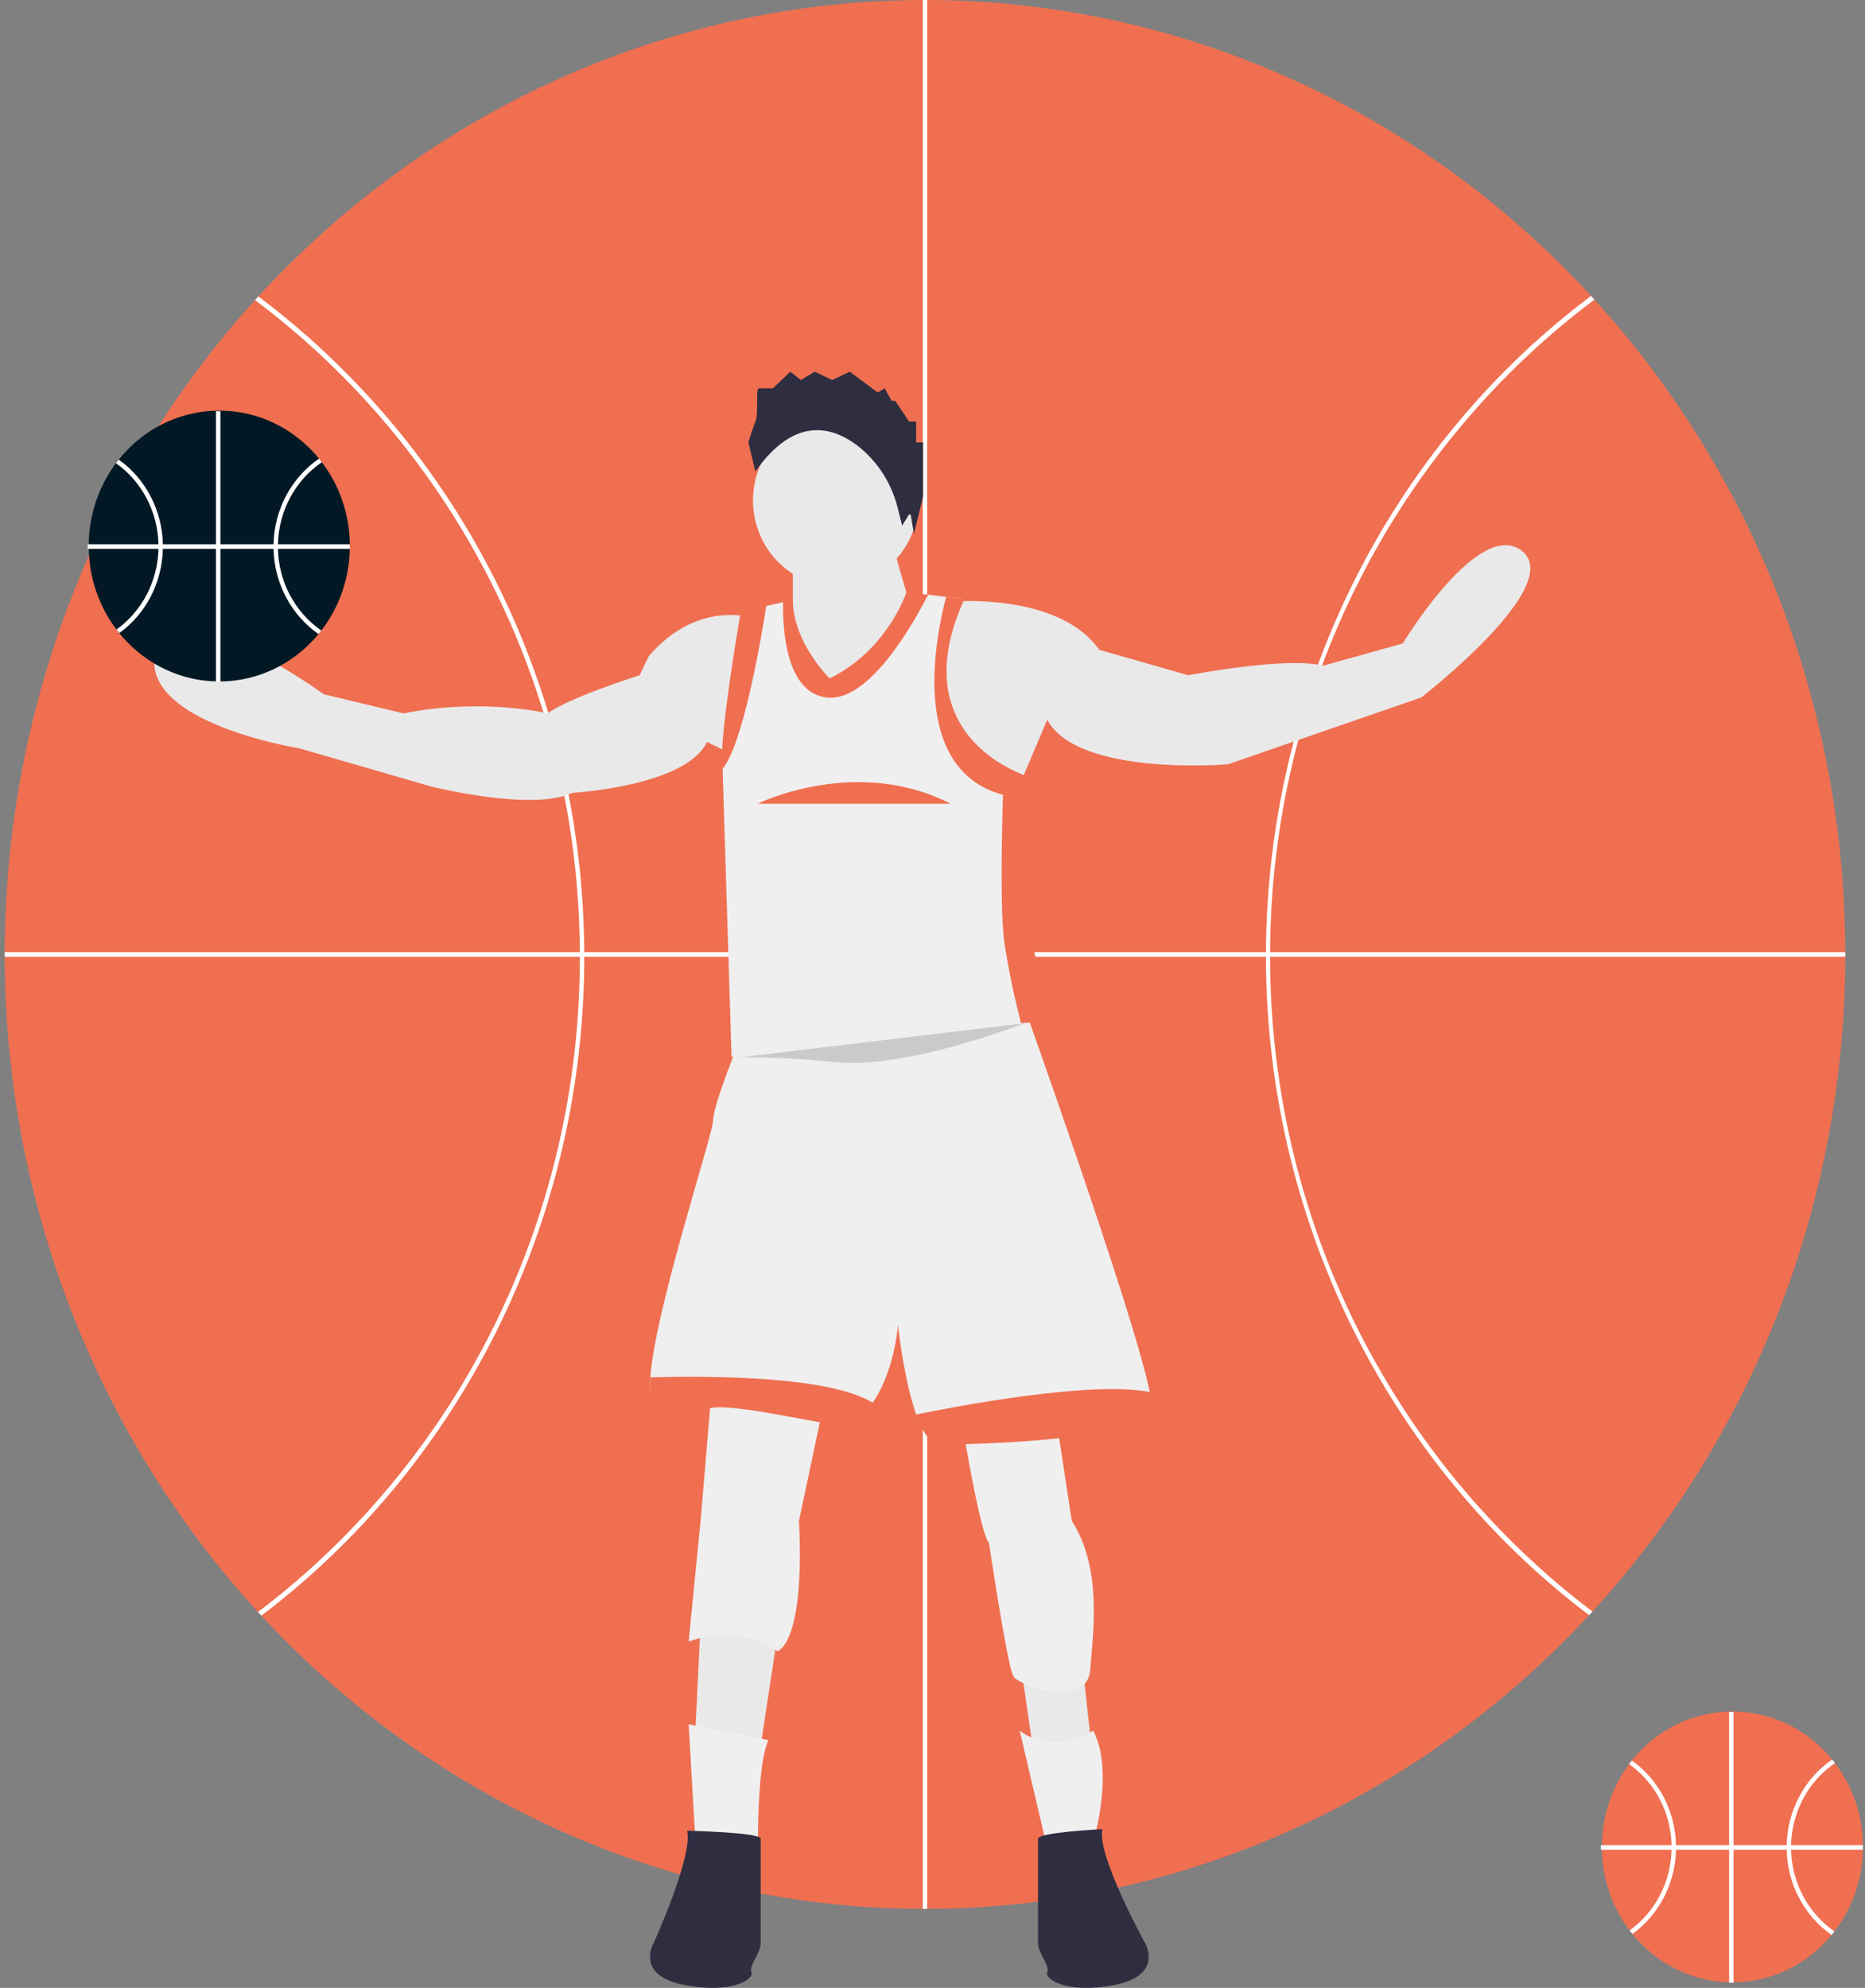 <svg width="182" height="194" viewBox="0 0 182 194" fill="none" xmlns="http://www.w3.org/2000/svg">
<rect x="0" y="0" width="182" height="194" fill="#808080" stroke="none"/>
<path d="M181.802 180.134V180.347C181.802 180.403 181.802 180.461 181.798 180.517C181.746 183.419 180.769 186.222 179.019 188.488C178.931 188.607 178.838 188.721 178.743 188.835C178.6 189.01 178.454 189.178 178.302 189.343C178.289 189.357 178.277 189.372 178.261 189.386L178.255 189.392C178.238 189.41 178.22 189.431 178.203 189.448C177.938 189.733 177.659 190.005 177.368 190.266C177.309 190.317 177.249 190.371 177.186 190.422C174.932 192.364 172.1 193.436 169.171 193.459C169.149 193.461 169.125 193.461 169.104 193.461H169.028C169.007 193.461 168.985 193.461 168.964 193.459C168.888 193.459 168.815 193.456 168.739 193.454C165.809 193.382 162.993 192.259 160.771 190.277C160.71 190.225 160.65 190.172 160.592 190.116C160.361 189.905 160.138 189.684 159.925 189.455C159.907 189.437 159.89 189.417 159.873 189.399L159.866 189.392C159.851 189.379 159.838 189.363 159.825 189.35C159.644 189.153 159.469 188.949 159.301 188.741C159.208 188.627 159.117 188.51 159.029 188.392C157.324 186.143 156.374 183.377 156.324 180.517C156.319 180.463 156.319 180.407 156.319 180.351V180.143C156.319 180.118 156.319 180.094 156.322 180.069C156.352 177.203 157.285 174.426 158.979 172.161C159.068 172.042 159.158 171.926 159.251 171.811C159.422 171.596 159.601 171.388 159.784 171.184C159.797 171.169 159.81 171.155 159.825 171.14C159.825 171.137 159.827 171.135 159.83 171.133C159.847 171.115 159.864 171.095 159.884 171.077C160.123 170.819 160.373 170.572 160.633 170.334C160.691 170.278 160.751 170.224 160.812 170.172C163.084 168.165 165.966 167.053 168.951 167.031C168.972 167.029 168.996 167.029 169.017 167.029H169.158C172.073 167.048 174.894 168.107 177.145 170.029C177.206 170.083 177.266 170.134 177.327 170.188C177.642 170.466 177.944 170.761 178.231 171.07C178.248 171.088 178.266 171.108 178.283 171.126L178.287 171.131C178.302 171.144 178.318 171.162 178.331 171.176C178.49 171.35 178.644 171.532 178.793 171.715C178.887 171.829 178.978 171.943 179.069 172.062C180.808 174.344 181.769 177.16 181.8 180.069C181.801 180.091 181.802 180.112 181.802 180.134Z" fill="#F06F51"/>
<path d="M169.171 167.083H168.739V193.503H169.171V167.083Z" fill="white"/>
<path d="M181.802 180.069H156.218V180.517H181.802V180.069Z" fill="white"/>
<path d="M163.554 180.069C163.52 178.437 163.112 176.837 162.364 175.401C161.615 173.965 160.549 172.735 159.251 171.811C159.158 171.926 159.068 172.042 158.979 172.161C160.227 173.042 161.253 174.219 161.974 175.595C162.695 176.97 163.089 178.504 163.124 180.069C163.126 180.143 163.126 180.217 163.126 180.293C163.126 180.369 163.126 180.443 163.124 180.517C163.089 182.072 162.7 183.596 161.988 184.964C161.276 186.333 160.262 187.507 159.029 188.392C159.117 188.51 159.208 188.627 159.301 188.741C160.584 187.815 161.639 186.587 162.378 185.158C163.117 183.728 163.52 182.138 163.554 180.517C163.558 180.443 163.558 180.367 163.558 180.293C163.558 180.219 163.558 180.143 163.554 180.069Z" fill="white"/>
<path d="M174.786 180.517C174.784 180.443 174.784 180.369 174.784 180.293C174.784 180.217 174.784 180.143 174.786 180.069C174.821 178.475 175.23 176.913 175.976 175.518C176.722 174.123 177.783 172.937 179.069 172.062C178.978 171.943 178.887 171.829 178.793 171.715C177.458 172.633 176.358 173.872 175.585 175.327C174.812 176.782 174.391 178.409 174.356 180.069C174.352 180.143 174.352 180.219 174.352 180.293C174.352 180.367 174.352 180.443 174.356 180.517C174.391 182.167 174.807 183.784 175.571 185.231C176.334 186.679 177.422 187.915 178.743 188.835C178.838 188.721 178.931 188.607 179.019 188.488C177.747 187.61 176.698 186.428 175.961 185.04C175.224 183.652 174.821 182.101 174.786 180.517Z" fill="white"/>
<path d="M180.07 93.109C180.111 116.991 171.276 139.969 155.402 157.268C155.294 157.387 155.184 157.505 155.074 157.624C146.696 166.682 136.64 173.891 125.508 178.817C114.377 183.743 102.401 186.285 90.299 186.29C78.197 186.294 66.219 183.762 55.084 178.845C43.949 173.928 33.887 166.727 25.503 157.676C25.393 157.557 25.282 157.438 25.174 157.32C9.357 140.061 0.512 117.175 0.459 93.364C0.405 69.552 9.146 46.623 24.885 29.288C24.991 29.167 25.101 29.049 25.211 28.93C33.596 19.793 43.682 12.517 54.858 7.544C66.035 2.572 78.068 0.005 90.23 6.88242e-06C102.391 -0.005 114.427 2.552 125.607 7.516C136.787 12.48 146.879 19.748 155.27 28.878C155.38 28.997 155.49 29.115 155.596 29.236C171.335 46.494 180.094 69.354 180.07 93.109Z" fill="#F06F51"/>
<path d="M180.07 92.921H0.458V93.369H180.07V92.921Z" fill="white"/>
<path d="M90.48 0H90.049V186.29H90.48V0Z" fill="white"/>
<path d="M50.984 62.445C47.135 53.002 41.553 44.423 34.551 37.186C31.655 34.18 28.532 31.42 25.211 28.93C25.101 29.049 24.991 29.167 24.885 29.288C44.067 43.646 56.578 67.026 56.587 93.382C56.597 119.626 44.21 142.931 25.174 157.32C25.282 157.438 25.393 157.557 25.503 157.676C28.73 155.231 31.769 152.53 34.593 149.596C45.366 138.404 52.68 124.135 55.6 108.613C58.519 93.09 56.913 77.016 50.984 62.445Z" fill="white"/>
<path d="M123.942 93.355C123.932 66.999 136.425 43.61 155.596 29.236C155.49 29.115 155.38 28.997 155.27 28.878C145.462 36.241 137.474 45.908 131.959 57.087C126.443 68.267 123.558 80.641 123.539 93.199C123.52 105.757 126.367 118.141 131.848 129.339C137.329 140.536 145.288 150.229 155.074 157.624C155.184 157.505 155.294 157.387 155.402 157.268C136.358 142.894 123.951 119.599 123.942 93.355Z" fill="white"/>
<path d="M68.399 157.724L67.801 170.133L74.082 171.374L75.877 159.585L68.399 157.724Z" fill="#E9E9E9"/>
<path d="M99.505 161.757L101.001 171.994H106.684L105.488 161.137L99.505 161.757Z" fill="#E9E9E9"/>
<path d="M69.596 133.837L68.399 148.107L67.203 160.206C67.203 160.206 71.689 158.345 75.877 161.137C75.877 161.137 78.569 160.516 77.97 148.418L80.662 135.699L69.596 133.837Z" fill="#EFEFEF"/>
<path d="M93.823 138.49C93.823 138.49 95.617 149.658 96.515 150.589C96.515 150.589 97.996 160.576 98.716 163.101C98.759 163.281 98.823 163.455 98.907 163.618C99.506 164.549 106.086 166.721 106.385 162.998C106.684 159.275 107.581 153.071 104.59 148.418L102.796 136.629L93.823 138.49Z" fill="#EFEFEF"/>
<path d="M111.918 137.094C111.619 140.507 95.169 139.886 92.178 139.886C91.233 139.886 90.018 139.734 89.414 138.041C88.379 135.146 87.811 130.918 87.619 129.265C87.542 130.797 86.86 134.507 85.155 136.884C84.117 138.335 82.4 138.047 80.513 137.715C77.378 137.163 71.148 135.153 69.446 135.543C66.754 136.164 63.515 136.226 63.464 135.543C63.441 135.17 63.443 134.796 63.47 134.423C63.865 128.008 69.596 110.617 69.596 109.33C69.596 107.779 72.287 101.264 72.287 101.264L99.805 97.852C99.805 97.852 110.704 128.346 112.202 135.854C112.331 136.502 111.942 136.825 111.918 137.094Z" fill="#EFEFEF"/>
<path d="M74.979 169.823L67.203 168.272L67.951 181.146L74.082 185.644C74.082 185.644 73.484 173.235 74.979 169.823Z" fill="#EFEFEF"/>
<path d="M106.684 168.892C106.684 168.892 102.796 171.374 99.506 168.892L102.198 180.37L106.684 179.75C106.684 179.75 108.778 172.925 106.684 168.892Z" fill="#EFEFEF"/>
<path d="M107.581 178.509C107.581 178.509 101.3 178.819 101.3 179.44V189.677C101.3 190.608 102.497 191.848 102.198 192.469C101.898 193.089 103.992 194.64 108.778 193.71C113.563 192.779 111.769 189.677 111.769 189.677C111.769 189.677 106.983 180.991 107.581 178.509Z" fill="#2F2E41"/>
<path d="M67.053 178.664C67.053 178.664 74.232 178.819 74.232 179.44V189.677C74.232 190.608 73.035 191.848 73.334 192.469C73.633 193.089 71.54 194.64 66.754 193.71C61.968 192.779 63.763 189.677 63.763 189.677C63.763 189.677 67.651 181.146 67.053 178.664Z" fill="#2F2E41"/>
<path d="M112.367 137.25C112.068 140.662 94.72 140.972 91.729 140.972C90.784 140.972 90.018 139.734 89.414 138.041C92.623 137.38 106.427 134.684 112.202 135.854C112.313 136.31 112.368 136.779 112.367 137.25Z" fill="#F06F51"/>
<path d="M85.155 136.884C84.117 138.335 82.699 139.288 80.812 138.956C77.677 138.404 71.148 137.014 69.446 137.405C66.754 138.025 63.515 136.226 63.464 135.543C63.441 135.17 63.443 134.796 63.47 134.423C69.766 134.247 80.916 134.324 85.155 136.884Z" fill="#F06F51"/>
<path d="M73.484 60.315C73.484 60.315 68.1 58.453 63.315 64.037L62.417 65.899C62.417 65.899 55.538 68.07 53.444 69.621C53.444 69.621 47.163 68.07 39.386 69.621L31.61 67.76C31.61 67.76 16.655 56.902 15.159 63.727C13.664 70.552 29.217 73.034 29.217 73.034L42.078 76.757C42.078 76.757 51.949 79.238 55.837 77.377C55.837 77.377 66.904 76.757 68.997 72.413L73.484 74.585V60.315Z" fill="#E9E9E9"/>
<path d="M92.028 58.764C92.028 58.764 103.095 57.523 107.282 63.417L115.956 65.899C115.956 65.899 125.527 64.037 129.117 64.968L136.893 62.797C136.893 62.797 144.371 50.388 148.558 53.8C152.745 57.213 138.688 68.07 138.688 68.07L119.844 74.585C119.844 74.585 105.189 75.826 102.198 70.242L98.907 77.997L86.345 74.895L92.028 58.764Z" fill="#E9E9E9"/>
<path d="M81.56 57.213C86.02 57.213 89.635 53.463 89.635 48.837C89.635 44.211 86.02 40.461 81.56 40.461C77.1 40.461 73.484 44.211 73.484 48.837C73.484 53.463 77.1 57.213 81.56 57.213Z" fill="#E9E9E9"/>
<path d="M77.372 53.8V60.625L80.363 71.483L89.336 60.625C89.336 60.625 86.943 53.18 86.943 51.939C86.943 50.698 77.372 53.8 77.372 53.8Z" fill="#E9E9E9"/>
<path d="M101.151 98.627C101.151 98.627 101.004 99.747 99.643 99.849C96.918 100.057 92.33 100.538 89.336 101.574C84.85 103.125 71.39 103.125 71.39 103.125L70.517 75.025L70.942 72.879C70.642 70.397 73.035 60.47 73.035 60.47L74.782 59.133L76.418 58.767L76.924 59.229C76.924 63.361 80.812 67.295 80.812 67.295C86.495 64.503 88.888 58.298 88.888 58.298L90.572 58.041L92.333 58.246L93.927 58.432L93.374 58.919L93.075 59.539C93.057 59.577 93.09 59.502 93.075 59.539C88.72 69.122 93.978 73.456 97.262 75.361C98.623 76.155 98.758 76.912 98.758 76.912C98.758 76.912 99.987 76.53 99.954 77.842C99.856 82.089 99.111 91.678 100.253 94.284C101.749 97.697 101.151 98.627 101.151 98.627Z" fill="#EFEFEF"/>
<path d="M73.035 43.174C73.229 42.486 73.456 41.808 73.717 41.144C74.058 40.332 73.717 37.897 74.058 37.897H75.422L77.127 36.273L78.15 37.085L79.514 36.273L81.219 37.085L82.924 36.273L85.651 38.303L86.333 37.897L87.015 39.114H87.356L88.72 41.144H89.402V43.174H90.084V48.452L89.187 52.094L88.888 50.307C88.888 50.282 88.88 50.259 88.866 50.239C88.852 50.22 88.832 50.205 88.809 50.199C88.787 50.192 88.763 50.193 88.741 50.201C88.719 50.21 88.7 50.225 88.687 50.246L88.038 51.294L87.622 49.641C87.022 47.165 85.615 44.981 83.639 43.461C81.115 41.562 77.468 40.657 73.717 46.016L73.035 43.174Z" fill="#2F2E41"/>
<path d="M74.782 59.133C74.214 62.716 72.497 72.624 70.517 75.025L70.493 74.275C70.194 71.793 72.287 59.694 72.287 59.694L74.782 59.133Z" fill="#F06F51"/>
<path d="M90.572 58.041C89.07 60.982 84.769 68.573 80.662 68.07C76.699 67.586 76.37 61.45 76.418 58.767L77.372 58.553C77.372 62.685 80.961 66.209 80.961 66.209C86.644 63.417 88.454 57.796 88.454 57.796L90.572 58.041Z" fill="#F06F51"/>
<path d="M100.403 75.826C100.403 75.826 100.37 76.657 100.337 77.969C99.505 77.923 98.679 77.79 97.873 77.572C88.633 75.044 91.334 62.03 92.333 58.246L93.927 58.432L93.93 58.432C93.975 58.475 94.023 58.522 94.071 58.568C89.716 68.151 94.684 72.811 97.968 74.715C98.739 75.174 99.556 75.547 100.403 75.826Z" fill="#F06F51"/>
<path d="M101.898 99.713C101.898 99.713 101.004 99.747 99.643 99.849C98.961 97.251 98.415 94.617 98.01 91.957C97.615 89.091 97.741 82.04 97.873 77.572C97.909 76.403 97.941 75.407 97.968 74.715C98.739 75.174 99.556 75.547 100.403 75.826C100.403 75.826 100.37 76.657 100.337 77.969C100.238 82.216 100.158 91.523 101.3 94.129C102.796 97.541 101.898 99.713 101.898 99.713Z" fill="#F06F51"/>
<path d="M73.933 78.439C73.933 78.439 83.504 73.689 92.776 78.439H73.933Z" fill="#F06F51"/>
<path d="M71.915 103.221C71.915 103.221 74.721 102.997 81.629 103.668C88.537 104.34 99.979 99.862 99.979 99.862" fill="#CACACA"/>
<path d="M34.14 53.179V53.392C34.14 53.448 34.14 53.506 34.136 53.562C34.084 56.465 33.107 59.267 31.358 61.533C31.269 61.652 31.176 61.766 31.081 61.88C30.939 62.055 30.792 62.223 30.641 62.389C30.628 62.402 30.615 62.418 30.6 62.431L30.593 62.438C30.576 62.456 30.559 62.476 30.541 62.494C30.276 62.778 29.997 63.051 29.706 63.311C29.648 63.363 29.587 63.416 29.525 63.468C27.271 65.409 24.439 66.482 21.509 66.504C21.488 66.506 21.464 66.506 21.442 66.506H21.367C21.345 66.506 21.323 66.506 21.302 66.504C21.226 66.504 21.153 66.502 21.077 66.499C18.147 66.428 15.331 65.305 13.109 63.322C13.049 63.271 12.988 63.217 12.93 63.161C12.699 62.951 12.477 62.729 12.263 62.501C12.246 62.483 12.228 62.462 12.211 62.445L12.205 62.438C12.19 62.424 12.177 62.409 12.164 62.395C11.982 62.198 11.807 61.995 11.639 61.786C11.546 61.672 11.456 61.556 11.367 61.437C9.662 59.188 8.712 56.423 8.662 53.562C8.658 53.508 8.658 53.453 8.658 53.397V53.188C8.658 53.164 8.658 53.139 8.66 53.114C8.691 50.248 9.624 47.471 11.317 45.206C11.406 45.087 11.497 44.971 11.589 44.857C11.76 44.642 11.939 44.434 12.123 44.23C12.136 44.214 12.149 44.201 12.164 44.185C12.164 44.183 12.166 44.181 12.168 44.178C12.185 44.16 12.203 44.14 12.222 44.122C12.462 43.865 12.711 43.617 12.971 43.379C13.029 43.323 13.09 43.269 13.15 43.218C15.422 41.21 18.304 40.098 21.289 40.076C21.311 40.074 21.334 40.074 21.356 40.074H21.496C24.412 40.093 27.232 41.153 29.484 43.075C29.544 43.128 29.605 43.18 29.665 43.233C29.98 43.511 30.282 43.807 30.57 44.116C30.587 44.134 30.604 44.154 30.621 44.172L30.626 44.176C30.641 44.19 30.656 44.207 30.669 44.221C30.829 44.395 30.982 44.577 31.131 44.761C31.226 44.875 31.317 44.989 31.407 45.108C33.147 47.389 34.107 50.206 34.138 53.114C34.14 53.136 34.141 53.158 34.14 53.179Z" fill="#021925"/>
<path d="M21.509 40.128H21.077V66.549H21.509V40.128Z" fill="white"/>
<path d="M34.14 53.114H8.556V53.562H34.14V53.114Z" fill="white"/>
<path d="M15.892 53.114C15.858 51.483 15.45 49.883 14.702 48.447C13.954 47.011 12.887 45.78 11.589 44.857C11.497 44.971 11.406 45.087 11.317 45.206C12.565 46.087 13.592 47.265 14.312 48.64C15.033 50.015 15.428 51.549 15.462 53.114C15.464 53.188 15.464 53.262 15.464 53.338C15.464 53.414 15.464 53.488 15.462 53.562C15.427 55.117 15.038 56.641 14.326 58.01C13.614 59.378 12.6 60.553 11.367 61.437C11.456 61.556 11.546 61.672 11.639 61.786C12.923 60.86 13.977 59.632 14.716 58.203C15.455 56.774 15.858 55.184 15.892 53.562C15.896 53.488 15.896 53.412 15.896 53.338C15.896 53.264 15.896 53.188 15.892 53.114Z" fill="white"/>
<path d="M27.124 53.562C27.122 53.488 27.122 53.414 27.122 53.338C27.122 53.262 27.122 53.188 27.124 53.114C27.16 51.52 27.568 49.958 28.314 48.563C29.06 47.169 30.122 45.983 31.407 45.108C31.317 44.989 31.226 44.875 31.131 44.761C29.796 45.678 28.696 46.918 27.923 48.372C27.151 49.827 26.729 51.454 26.695 53.114C26.69 53.188 26.69 53.264 26.69 53.338C26.69 53.412 26.69 53.488 26.695 53.562C26.729 55.212 27.145 56.829 27.909 58.277C28.672 59.724 29.761 60.96 31.081 61.88C31.176 61.766 31.269 61.652 31.358 61.533C30.086 60.656 29.037 59.473 28.3 58.085C27.563 56.698 27.16 55.146 27.124 53.562Z" fill="white"/>
</svg>
